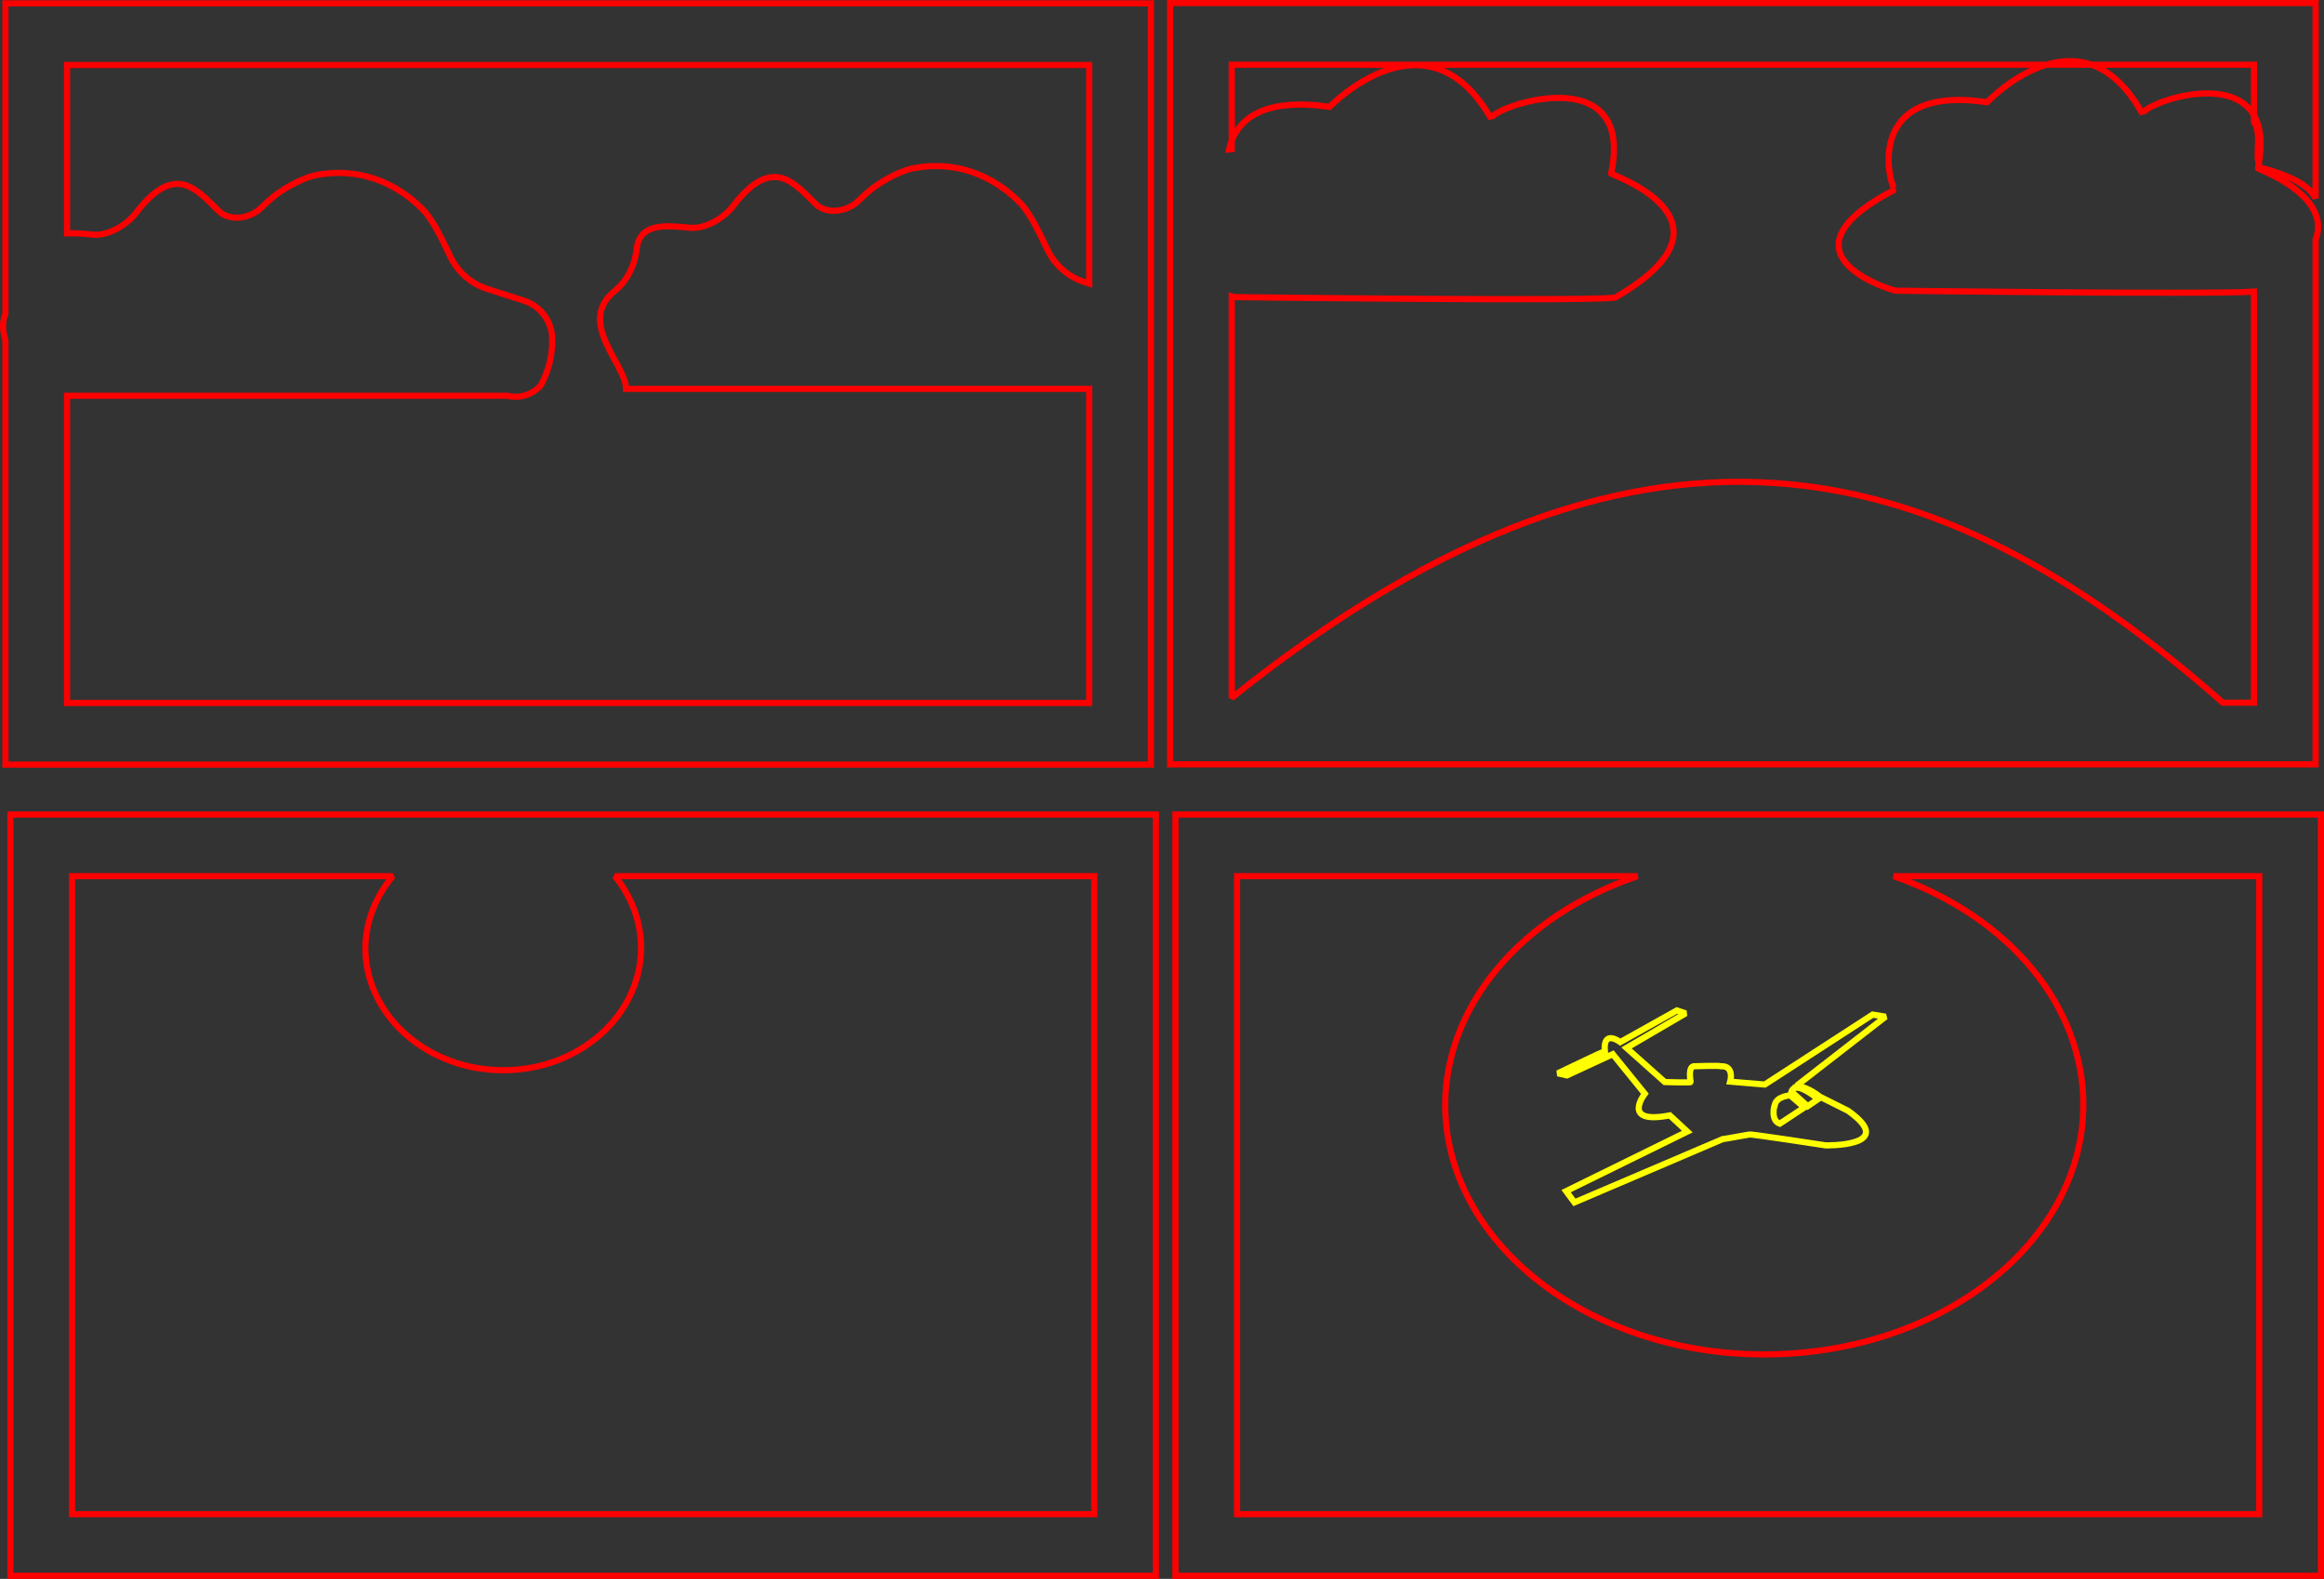 <?xml version="1.0" encoding="UTF-8" standalone="no"?>
<!-- Created with Inkscape (http://www.inkscape.org/) -->

<svg
   width="226.211mm"
   height="153.72mm"
   viewBox="0 0 226.211 153.72"
   version="1.1"
   id="svg1"
   xml:space="preserve"
   inkscape:version="1.3.2 (091e20e, 2023-11-25, custom)"
   sodipodi:docname="dioramafinaljp.svg"
   xmlns:inkscape="http://www.inkscape.org/namespaces/inkscape"
   xmlns:sodipodi="http://sodipodi.sourceforge.net/DTD/sodipodi-0.dtd"
   xmlns="http://www.w3.org/2000/svg"
   xmlns:svg="http://www.w3.org/2000/svg"><rect x="0" y="0" width="226.211" height="153.72" fill="#333333" stroke="none"/><sodipodi:namedview
     id="namedview1"
     pagecolor="#ffffff"
     bordercolor="#000000"
     borderopacity="0.25"
     inkscape:showpageshadow="2"
     inkscape:pageopacity="0.0"
     inkscape:pagecheckerboard="0"
     inkscape:deskcolor="#d1d1d1"
     inkscape:document-units="mm"
     inkscape:zoom="0.34609638"
     inkscape:cx="252.81975"
     inkscape:cy="489.74797"
     inkscape:window-width="1920"
     inkscape:window-height="991"
     inkscape:window-x="-9"
     inkscape:window-y="-9"
     inkscape:window-maximized="1"
     inkscape:current-layer="svg1" /><defs
     id="defs1"><inkscape:path-effect
       effect="fillet_chamfer"
       id="path-effect19"
       is_visible="true"
       lpeversion="1"
       nodesatellites_param="F,0,0,1,0,0,0,1 @ F,0,0,1,0,4.498,0,1 @ F,0,0,1,0,4.498,0,1 @ F,0,0,1,0,4.498,0,1 @ F,0,0,1,0,4.498,0,1 @ F,0,0,1,0,4.498,0,1 @ F,0,0,1,0,4.498,0,1 @ F,0,0,1,0,4.498,0,1 @ F,0,0,1,0,4.498,0,1 @ F,0,0,1,0,4.498,0,1"
       radius="17"
       unit="px"
       method="auto"
       mode="F"
       chamfer_steps="1"
       flexible="false"
       use_knot_distance="true"
       apply_no_radius="true"
       apply_with_radius="true"
       only_selected="false"
       hide_knots="false" /><inkscape:path-effect
       effect="fillet_chamfer"
       id="path-effect16"
       is_visible="true"
       lpeversion="1"
       nodesatellites_param="F,0,0,1,0,4.763,0,1 @ F,0,0,1,0,4.763,0,1 @ F,0,0,1,0,4.763,0,1 @ F,0,0,1,0,4.763,0,1 @ F,0,0,1,0,4.763,0,1"
       radius="18"
       unit="px"
       method="auto"
       mode="F"
       chamfer_steps="1"
       flexible="false"
       use_knot_distance="true"
       apply_no_radius="true"
       apply_with_radius="true"
       only_selected="false"
       hide_knots="false" /><inkscape:path-effect
       effect="fillet_chamfer"
       id="path-effect19-8"
       is_visible="true"
       lpeversion="1"
       nodesatellites_param="F,0,0,1,0,0,0,1 @ F,0,0,1,0,4.498,0,1 @ F,0,0,1,0,4.498,0,1 @ F,0,0,1,0,4.498,0,1 @ F,0,0,1,0,4.498,0,1 @ F,0,0,1,0,4.498,0,1 @ F,0,0,1,0,4.498,0,1 @ F,0,0,1,0,4.498,0,1 @ F,0,0,1,0,4.498,0,1 @ F,0,0,1,0,4.498,0,1"
       radius="17"
       unit="px"
       method="auto"
       mode="F"
       chamfer_steps="1"
       flexible="false"
       use_knot_distance="true"
       apply_no_radius="true"
       apply_with_radius="true"
       only_selected="false"
       hide_knots="false" /><inkscape:path-effect
       effect="fillet_chamfer"
       id="path-effect19-5"
       is_visible="true"
       lpeversion="1"
       nodesatellites_param="F,0,0,1,0,0,0,1 @ F,0,0,1,0,4.498,0,1 @ F,0,0,1,0,4.498,0,1 @ F,0,0,1,0,4.498,0,1 @ F,0,0,1,0,4.498,0,1 @ F,0,0,1,0,4.498,0,1 @ F,0,0,1,0,4.498,0,1 @ F,0,0,1,0,4.498,0,1 @ F,0,0,1,0,4.498,0,1 @ F,0,0,1,0,4.498,0,1"
       radius="17"
       unit="px"
       method="auto"
       mode="F"
       chamfer_steps="1"
       flexible="false"
       use_knot_distance="true"
       apply_no_radius="true"
       apply_with_radius="true"
       only_selected="false"
       hide_knots="false" /></defs><path
     d="M 113.894,0.3 V 74.415 h 111.498 v -51.069 c 0.436,-1.16 0.242,-2.183 -0.27,-3.067 -1.467,-2.533 -5.588,-3.903 -5.331,-3.903 0.029,-0.14 0.044,-0.266 0.068,-0.401 -0.323,-1.049 0.303,-2.986 -0.467,-4.09 v -0.673 c -2.439,-4.192 -10.838,-1.015 -10.838,-0.112 -1.53,-2.766 -3.256,-4.197 -4.981,-4.801 h -4.371 c -3.185,0.954 -5.665,3.535 -5.784,3.654 -12.384,-1.835 -9.403,8.486 -8.944,8.486 -12.384,6.422 0,9.862 0,9.862 0,0 29.701,0.38 34.919,0.098 v 40.015 h -3.024 C 190.555,45.668 161.473,34.553 119.894,67.947 V 28.857 c 0.07,0.021 0.23,0.07 0.23,0.07 0,0 37.177,0.463 37.177,0 13.107,-7.642 -0.953,-12.042 -0.477,-12.042 2.383,-11.347 -11.677,-6.484 -11.677,-5.326 -6.196,-10.884 -15.49,-1.389 -15.728,-1.158 -6.159,-0.887 -8.642,1.042 -9.524,3.291 v 0.816 c -0.091,0.007 -0.173,0.026 -0.262,0.037 0.064,-0.287 0.151,-0.571 0.262,-0.853 V 6.3 h 79.307 c 1.371,-0.411 2.867,-0.527 4.371,0 h 15.82 v 4.913 c 0.617,1.061 0.847,2.6 0.467,4.763 0.038,0.125 0.083,0.245 0.153,0.342 2.876,0.75 4.48,1.646 5.171,2.648 0.079,0.114 0.154,0.229 0.209,0.346 V 0.3 Z"
     style="display:inline;fill:none;stroke:#ff0000;stroke-width:0.6;stroke-linecap:round;stroke-miterlimit:1.8"
     id="path3" /><path
     d="M 0.526,0.328 V 30.549 c -0.334,0.836 -0.268,1.708 0,2.574 V 74.443 H 112.024 V 0.328 Z M 6.526,6.328 H 106.024 V 27.612 l -0.358,-0.115 c -1.595,-0.486 -2.92,-1.606 -3.667,-3.097 -0.648,-1.342 -1.653,-3.565 -2.67,-4.619 -1.865,-1.934 -5.403,-4.317 -10.346,-3.418 -1.464,0.266 -3.562,1.463 -4.657,2.47 -0.281,0.259 -0.568,0.526 -0.846,0.787 -1.087,1.02 -3.031,1.278 -4.086,0.238 -2.157,-2.128 -4.249,-4.739 -8.033,0.201 -0.906,1.183 -2.721,2.26 -4.202,2.115 -2.467,-0.242 -4.932,-0.482 -5.201,2.15 -0.151,1.476 -0.925,3.043 -2.085,3.97 -3.848,3.076 1.106,7.207 1.058,9.568 H 106.024 V 68.443 H 6.526 V 38.532 H 49.41 c 1.182,0.289 2.426,-0.102 3.23,-1.015 0.794,-1.444 1.175,-3.079 1.102,-4.725 -0.105,-1.625 -1.193,-3.02 -2.743,-3.517 l -3.455,-1.108 c -1.595,-0.486 -2.921,-1.606 -3.667,-3.097 -0.648,-1.342 -1.653,-3.565 -2.67,-4.619 -1.865,-1.934 -5.403,-4.317 -10.346,-3.418 -1.464,0.266 -3.562,1.463 -4.657,2.47 -0.281,0.259 -0.568,0.526 -0.846,0.787 -1.087,1.02 -3.031,1.279 -4.086,0.238 -2.157,-2.128 -4.249,-4.739 -8.033,0.201 -0.906,1.183 -2.721,2.26 -4.202,2.115 C 8.165,22.757 7.299,22.679 6.526,22.72 Z"
     style="display:inline;fill:none;stroke:#fc0000;stroke-width:0.6;stroke-linecap:round;stroke-miterlimit:1.8"
     id="path4" /><path
     d="M 1.012,79.305 V 153.42 H 112.51 V 79.305 Z m 6,6 H 38.227 c -1.692,2.015 -2.625,4.453 -2.664,6.967 -1.4e-4,6.587 6.007,11.926 13.417,11.926 7.41,1.2e-4 13.417,-5.339 13.417,-11.926 -0.004,-2.502 -0.893,-4.939 -2.541,-6.967 H 106.51 V 147.42 H 7.012 Z"
     style="display:inline;fill:none;stroke:#ff0000;stroke-width:0.6;stroke-linecap:round;stroke-miterlimit:1.8"
     id="path5" /><g
     id="layer4"
     inkscape:label="Layer 4 samolot"
     style="display:inline"
     transform="matrix(0.6,0,0,0.6,107.128,45.667)"><path
       style="display:inline;fill:none;stroke:#ffff00;stroke-linecap:round;stroke-miterlimit:1.8;stroke-opacity:1"
       d="m 111.874,101.633 c 0,0 -2.23,0.135 -2.5,1.554 -0.068,0 -0.743,2.501 0.811,3.041 l 3.986,-2.635 z"
       id="path9" /><path
       style="display:inline;fill:none;stroke:#ffff00;stroke-linecap:round;stroke-miterlimit:1.8;stroke-opacity:1"
       d="m 113.038,100.388 c -0.437,-0.022 -0.792,0.147 -0.961,0.637 l 2.635,2.365 1.689,-1.149 c 0,0 -2.052,-1.787 -3.364,-1.853 z"
       id="path8" /><path
       style="display:inline;fill:none;stroke:#ffff00;stroke-linecap:round;stroke-miterlimit:1.8;stroke-opacity:1"
       d="m 93.495,87.849 1.419,0.473 -9.595,5.608 6.216,5.541 c 0,0 4.189,0.135 4.189,0 -0.473,-2.906 0.676,-2.568 0.676,-2.568 0,0 3.987,-0.135 4.189,0 2.297,-0.135 1.554,2.5 1.554,2.5 l 5.608,0.473 17.501,-11.352 2.094,0.338 c 0,0 -14.866,11.555 -14.798,11.487 1.487,-0.676 4.122,1.486 4.122,1.486 l 4.595,2.298 c 8.244,5.879 -3.649,5.608 -3.649,5.608 0,0 -12.298,-1.892 -12.366,-1.757 -3.716,0.676 -4.324,0.744 -4.324,0.744 l -24.055,10.271 -1.351,-1.825 19.663,-9.662 -2.838,-2.635 c -8.041,1.554 -4.054,-3.513 -4.054,-3.513 l -5.203,-6.419 -7.433,3.446 -1.486,-0.338 c 0,0 7.432,-3.581 7.635,-3.581 -0.338,-3.649 2.5,-1.487 2.5,-1.487 z"
       id="path7" /><path
       style="display:inline;fill:none;stroke:#ff0000;stroke-linecap:round;stroke-miterlimit:1.8;stroke-opacity:1"
       d="m 22.141,66.062 h 64.965 C 68.232,72.461 55.985,87.007 55.907,103.116 c -9.8e-5,22.391 23.174,40.543 51.76,40.543 28.586,1.1e-4 51.76,-18.152 51.76,-40.543 C 159.423,87.086 147.362,72.562 128.655,66.062 H 187.972 V 169.588 H 22.141 Z"
       id="path6" /><path
       style="display:inline;fill:none;stroke:#ff0000;stroke-linecap:round;stroke-miterlimit:1.8"
       d="M 12.142,56.062 V 179.588 H 197.972 V 56.062 Z"
       id="path2" /></g></svg>

